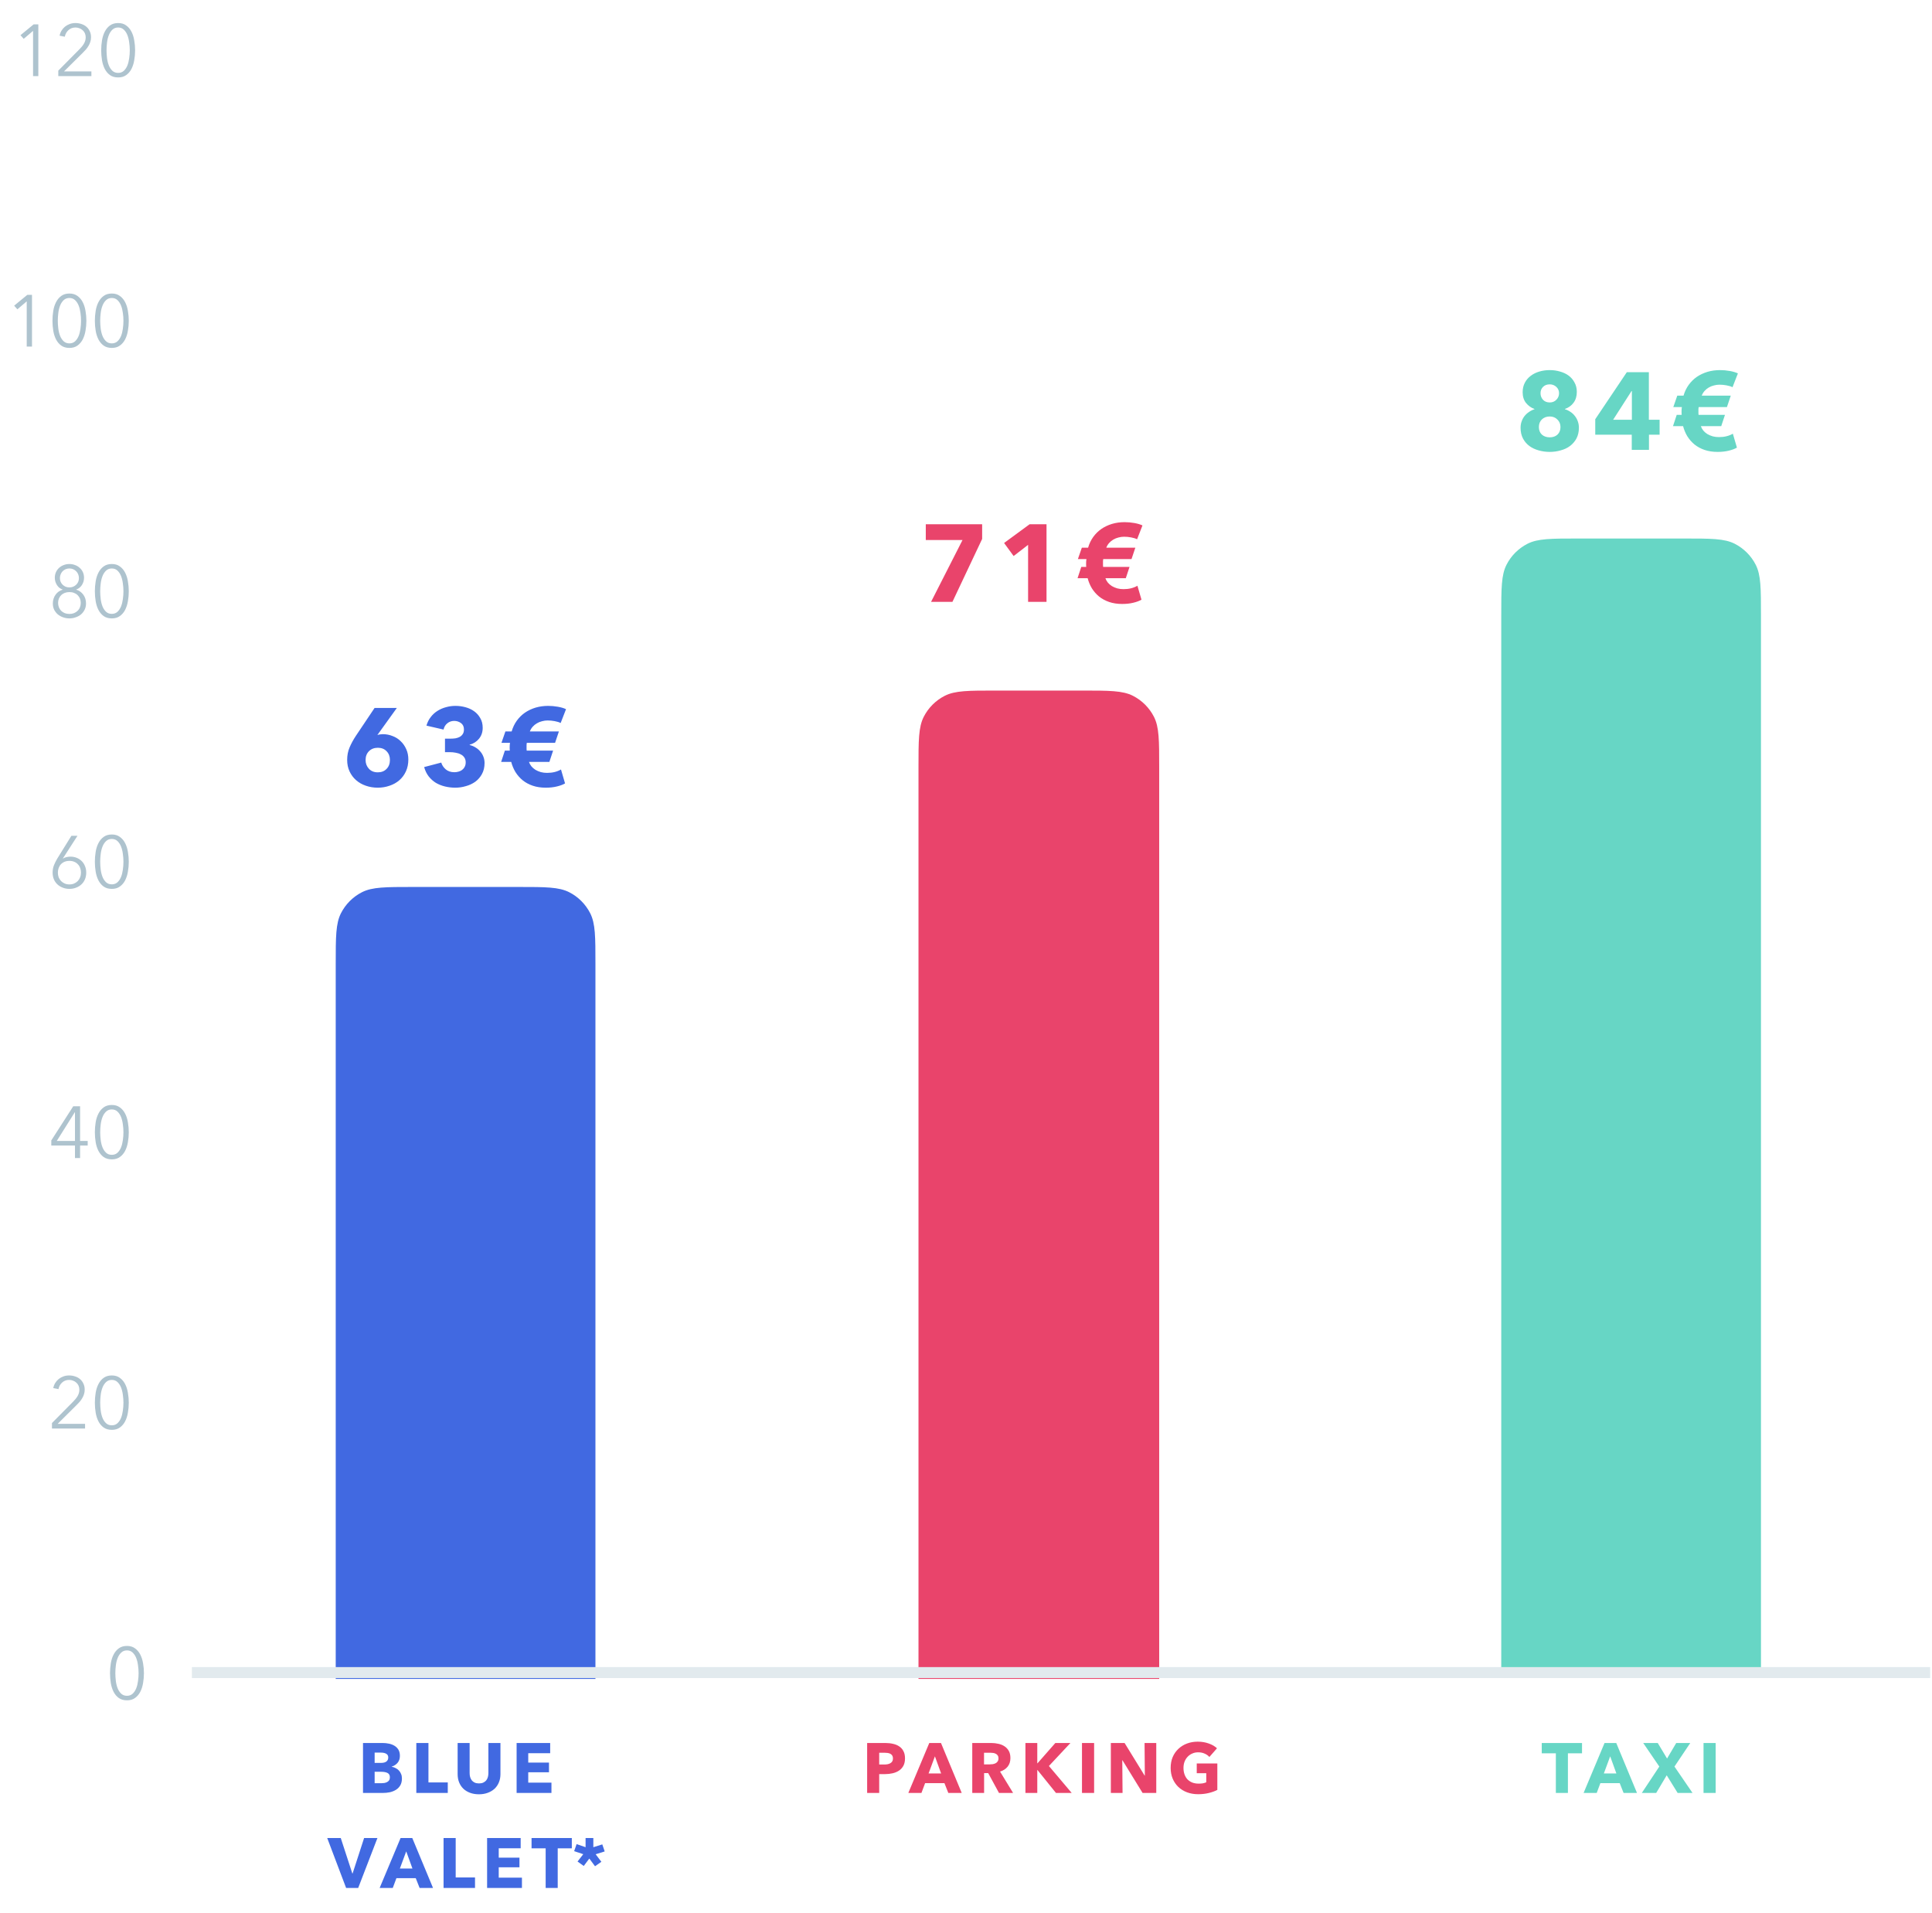 <svg width="305" height="302" viewBox="0 0 305 302" fill="none" xmlns="http://www.w3.org/2000/svg">
<path fill-rule="evenodd" clip-rule="evenodd" d="M53 152.146C53 147.894 53 145.769 53.827 144.145C54.555 142.717 55.717 141.555 57.145 140.827C58.769 140 60.895 140 65.146 140H81.854C86.106 140 88.231 140 89.855 140.827C91.284 141.555 92.445 142.717 93.173 144.145C94 145.769 94 147.894 94 152.146V265H53V152.146Z" fill="#4169E1"/>
<path d="M145 121.146C145 116.894 145 114.769 145.827 113.145C146.555 111.717 147.717 110.555 149.145 109.827C150.769 109 152.894 109 157.146 109H170.854C175.106 109 177.231 109 178.855 109.827C180.283 110.555 181.445 111.717 182.173 113.145C183 114.769 183 116.894 183 121.146V265H145V121.146Z" fill="#E9446B"/>
<path d="M237 97.146C237 92.894 237 90.769 237.827 89.145C238.555 87.716 239.717 86.555 241.145 85.827C242.769 85 244.894 85 249.146 85H265.854C270.106 85 272.231 85 273.855 85.827C275.283 86.555 276.445 87.716 277.173 89.145C278 90.769 278 92.894 278 97.146V264H237V97.146Z" fill="#67D6C5"/>
<path d="M31.161 264H303.842" stroke="#E2EAEE" stroke-width="1.731" stroke-linecap="square"/>
<path d="M20.045 259.796C20.553 259.796 20.976 259.923 21.314 260.177C21.66 260.423 21.937 260.75 22.145 261.158C22.353 261.558 22.499 262.016 22.584 262.531C22.676 263.047 22.722 263.57 22.722 264.1C22.722 264.631 22.676 265.154 22.584 265.67C22.499 266.177 22.353 266.635 22.145 267.043C21.937 267.443 21.66 267.766 21.314 268.012C20.976 268.258 20.553 268.381 20.045 268.381C19.53 268.381 19.099 268.258 18.753 268.012C18.414 267.766 18.141 267.443 17.933 267.043C17.726 266.635 17.579 266.177 17.495 265.67C17.41 265.154 17.368 264.631 17.368 264.1C17.368 263.57 17.41 263.047 17.495 262.531C17.579 262.016 17.726 261.558 17.933 261.158C18.141 260.75 18.414 260.423 18.753 260.177C19.099 259.923 19.53 259.796 20.045 259.796ZM20.045 260.5C19.683 260.5 19.383 260.612 19.145 260.835C18.907 261.058 18.718 261.343 18.579 261.689C18.441 262.035 18.345 262.423 18.291 262.854C18.237 263.277 18.21 263.693 18.21 264.1C18.21 264.508 18.237 264.924 18.291 265.347C18.345 265.77 18.441 266.154 18.579 266.5C18.718 266.839 18.907 267.12 19.145 267.343C19.383 267.558 19.683 267.666 20.045 267.666C20.399 267.666 20.695 267.558 20.933 267.343C21.172 267.12 21.36 266.839 21.499 266.5C21.637 266.154 21.733 265.77 21.787 265.347C21.849 264.924 21.88 264.508 21.88 264.1C21.88 263.693 21.849 263.277 21.787 262.854C21.733 262.423 21.637 262.035 21.499 261.689C21.36 261.343 21.172 261.058 20.933 260.835C20.695 260.612 20.399 260.5 20.045 260.5Z" fill="#AEC3CE"/>
<path d="M13.429 225.48H8.202V224.615L11.548 221.234C11.671 221.111 11.79 220.98 11.906 220.842C12.029 220.696 12.136 220.546 12.229 220.392C12.321 220.238 12.394 220.076 12.448 219.907C12.502 219.73 12.529 219.549 12.529 219.365C12.529 219.126 12.486 218.911 12.402 218.719C12.317 218.526 12.198 218.365 12.044 218.234C11.898 218.095 11.725 217.992 11.525 217.922C11.333 217.845 11.129 217.807 10.913 217.807C10.475 217.807 10.106 217.945 9.806 218.222C9.506 218.492 9.313 218.838 9.229 219.261L8.409 219.099C8.463 218.815 8.563 218.549 8.71 218.303C8.863 218.057 9.048 217.845 9.263 217.669C9.486 217.492 9.736 217.353 10.013 217.253C10.29 217.153 10.59 217.103 10.913 217.103C11.244 217.103 11.556 217.153 11.848 217.253C12.148 217.345 12.41 217.488 12.633 217.68C12.856 217.865 13.033 218.099 13.163 218.384C13.302 218.661 13.371 218.984 13.371 219.353C13.371 219.615 13.333 219.857 13.256 220.08C13.187 220.303 13.09 220.515 12.967 220.715C12.852 220.915 12.713 221.107 12.552 221.292C12.39 221.469 12.221 221.646 12.044 221.822L9.102 224.742H13.429V225.48ZM17.653 217.103C18.161 217.103 18.584 217.23 18.922 217.484C19.268 217.73 19.545 218.057 19.753 218.465C19.961 218.865 20.107 219.322 20.191 219.838C20.284 220.353 20.33 220.876 20.33 221.407C20.33 221.938 20.284 222.461 20.191 222.976C20.107 223.484 19.961 223.942 19.753 224.349C19.545 224.749 19.268 225.073 18.922 225.319C18.584 225.565 18.161 225.688 17.653 225.688C17.137 225.688 16.707 225.565 16.36 225.319C16.022 225.073 15.749 224.749 15.541 224.349C15.334 223.942 15.187 223.484 15.103 222.976C15.018 222.461 14.976 221.938 14.976 221.407C14.976 220.876 15.018 220.353 15.103 219.838C15.187 219.322 15.334 218.865 15.541 218.465C15.749 218.057 16.022 217.73 16.36 217.484C16.707 217.23 17.137 217.103 17.653 217.103ZM17.653 217.807C17.291 217.807 16.991 217.919 16.753 218.142C16.514 218.365 16.326 218.649 16.188 218.995C16.049 219.342 15.953 219.73 15.899 220.161C15.845 220.584 15.818 220.999 15.818 221.407C15.818 221.815 15.845 222.23 15.899 222.653C15.953 223.076 16.049 223.461 16.188 223.807C16.326 224.146 16.514 224.426 16.753 224.649C16.991 224.865 17.291 224.973 17.653 224.973C18.007 224.973 18.303 224.865 18.541 224.649C18.78 224.426 18.968 224.146 19.107 223.807C19.245 223.461 19.341 223.076 19.395 222.653C19.457 222.23 19.488 221.815 19.488 221.407C19.488 220.999 19.457 220.584 19.395 220.161C19.341 219.73 19.245 219.342 19.107 218.995C18.968 218.649 18.78 218.365 18.541 218.142C18.303 217.919 18.007 217.807 17.653 217.807Z" fill="#AEC3CE"/>
<path d="M12.644 180.087H13.844V180.814H12.644V182.787H11.836V180.814H8.098V180.006L11.56 174.618H12.644V180.087ZM11.836 175.552H11.813L8.963 180.087H11.836V175.552ZM17.653 174.41C18.161 174.41 18.584 174.537 18.922 174.791C19.268 175.037 19.545 175.364 19.753 175.772C19.961 176.172 20.107 176.629 20.191 177.145C20.284 177.66 20.33 178.183 20.33 178.714C20.33 179.245 20.284 179.768 20.191 180.283C20.107 180.791 19.961 181.249 19.753 181.656C19.545 182.056 19.268 182.379 18.922 182.626C18.584 182.872 18.161 182.995 17.653 182.995C17.137 182.995 16.707 182.872 16.36 182.626C16.022 182.379 15.749 182.056 15.541 181.656C15.334 181.249 15.187 180.791 15.103 180.283C15.018 179.768 14.976 179.245 14.976 178.714C14.976 178.183 15.018 177.66 15.103 177.145C15.187 176.629 15.334 176.172 15.541 175.772C15.749 175.364 16.022 175.037 16.36 174.791C16.707 174.537 17.137 174.41 17.653 174.41ZM17.653 175.114C17.291 175.114 16.991 175.225 16.753 175.449C16.514 175.672 16.326 175.956 16.188 176.302C16.049 176.649 15.953 177.037 15.899 177.468C15.845 177.891 15.818 178.306 15.818 178.714C15.818 179.122 15.845 179.537 15.899 179.96C15.953 180.383 16.049 180.768 16.188 181.114C16.326 181.452 16.514 181.733 16.753 181.956C16.991 182.172 17.291 182.279 17.653 182.279C18.007 182.279 18.303 182.172 18.541 181.956C18.78 181.733 18.968 181.452 19.107 181.114C19.245 180.768 19.341 180.383 19.395 179.96C19.457 179.537 19.488 179.122 19.488 178.714C19.488 178.306 19.457 177.891 19.395 177.468C19.341 177.037 19.245 176.649 19.107 176.302C18.968 175.956 18.78 175.672 18.541 175.449C18.303 175.225 18.007 175.114 17.653 175.114Z" fill="#AEC3CE"/>
<path d="M9.933 135.49L9.956 135.513C10.079 135.421 10.252 135.348 10.475 135.294C10.698 135.24 10.913 135.213 11.121 135.213C11.475 135.213 11.802 135.275 12.102 135.398C12.41 135.521 12.675 135.694 12.898 135.917C13.121 136.132 13.294 136.398 13.417 136.713C13.548 137.021 13.613 137.359 13.613 137.729C13.613 138.113 13.548 138.463 13.417 138.779C13.287 139.094 13.102 139.363 12.863 139.586C12.625 139.809 12.344 139.982 12.021 140.106C11.698 140.236 11.344 140.302 10.96 140.302C10.575 140.302 10.221 140.236 9.898 140.106C9.575 139.982 9.294 139.809 9.056 139.586C8.817 139.363 8.633 139.094 8.502 138.779C8.371 138.463 8.306 138.113 8.306 137.729C8.306 137.305 8.379 136.913 8.525 136.552C8.671 136.19 8.844 135.844 9.044 135.513L11.271 131.925H12.229L9.933 135.49ZM9.136 137.729C9.136 137.998 9.179 138.248 9.263 138.479C9.356 138.702 9.483 138.898 9.644 139.067C9.806 139.229 9.998 139.359 10.221 139.459C10.444 139.552 10.69 139.598 10.96 139.598C11.229 139.598 11.475 139.552 11.698 139.459C11.921 139.359 12.113 139.229 12.275 139.067C12.437 138.898 12.56 138.702 12.644 138.479C12.736 138.248 12.783 137.998 12.783 137.729C12.783 137.467 12.74 137.225 12.656 137.002C12.571 136.771 12.448 136.575 12.287 136.413C12.133 136.244 11.94 136.113 11.71 136.021C11.486 135.929 11.236 135.882 10.96 135.882C10.683 135.882 10.429 135.929 10.198 136.021C9.975 136.113 9.783 136.244 9.621 136.413C9.467 136.575 9.348 136.771 9.263 137.002C9.179 137.225 9.136 137.467 9.136 137.729ZM17.653 131.717C18.161 131.717 18.584 131.844 18.922 132.098C19.268 132.344 19.545 132.671 19.753 133.078C19.961 133.478 20.107 133.936 20.191 134.452C20.284 134.967 20.33 135.49 20.33 136.021C20.33 136.552 20.284 137.075 20.191 137.59C20.107 138.098 19.961 138.556 19.753 138.963C19.545 139.363 19.268 139.686 18.922 139.932C18.584 140.179 18.161 140.302 17.653 140.302C17.137 140.302 16.707 140.179 16.36 139.932C16.022 139.686 15.749 139.363 15.541 138.963C15.334 138.556 15.187 138.098 15.103 137.59C15.018 137.075 14.976 136.552 14.976 136.021C14.976 135.49 15.018 134.967 15.103 134.452C15.187 133.936 15.334 133.478 15.541 133.078C15.749 132.671 16.022 132.344 16.36 132.098C16.707 131.844 17.137 131.717 17.653 131.717ZM17.653 132.421C17.291 132.421 16.991 132.532 16.753 132.755C16.514 132.978 16.326 133.263 16.188 133.609C16.049 133.955 15.953 134.344 15.899 134.775C15.845 135.198 15.818 135.613 15.818 136.021C15.818 136.429 15.845 136.844 15.899 137.267C15.953 137.69 16.049 138.075 16.188 138.421C16.326 138.759 16.514 139.04 16.753 139.263C16.991 139.479 17.291 139.586 17.653 139.586C18.007 139.586 18.303 139.479 18.541 139.263C18.78 139.04 18.968 138.759 19.107 138.421C19.245 138.075 19.341 137.69 19.395 137.267C19.457 136.844 19.488 136.429 19.488 136.021C19.488 135.613 19.457 135.198 19.395 134.775C19.341 134.344 19.245 133.955 19.107 133.609C18.968 133.263 18.78 132.978 18.541 132.755C18.303 132.532 18.007 132.421 17.653 132.421Z" fill="#AEC3CE"/>
<path d="M12.033 93.074C12.479 93.205 12.848 93.462 13.14 93.847C13.433 94.232 13.579 94.701 13.579 95.255C13.579 95.616 13.506 95.943 13.36 96.236C13.221 96.52 13.033 96.766 12.794 96.974C12.556 97.174 12.275 97.328 11.952 97.436C11.636 97.551 11.306 97.609 10.96 97.609C10.613 97.609 10.279 97.551 9.956 97.436C9.64 97.328 9.363 97.174 9.125 96.974C8.886 96.766 8.694 96.52 8.548 96.236C8.409 95.943 8.34 95.616 8.34 95.255C8.34 94.978 8.379 94.724 8.456 94.493C8.533 94.255 8.64 94.043 8.779 93.859C8.917 93.666 9.079 93.505 9.263 93.374C9.456 93.243 9.663 93.143 9.886 93.074V93.051C9.702 92.989 9.533 92.901 9.379 92.785C9.233 92.662 9.106 92.52 8.998 92.359C8.89 92.189 8.806 92.008 8.744 91.816C8.683 91.616 8.652 91.412 8.652 91.205C8.652 90.874 8.713 90.574 8.836 90.305C8.96 90.035 9.125 89.808 9.333 89.624C9.548 89.431 9.794 89.285 10.071 89.185C10.348 89.078 10.644 89.024 10.96 89.024C11.267 89.024 11.56 89.078 11.836 89.185C12.121 89.285 12.367 89.431 12.575 89.624C12.79 89.808 12.96 90.035 13.083 90.305C13.206 90.574 13.267 90.874 13.267 91.205C13.267 91.412 13.236 91.616 13.175 91.816C13.113 92.008 13.029 92.189 12.921 92.359C12.813 92.52 12.683 92.662 12.529 92.785C12.383 92.901 12.217 92.989 12.033 93.051V93.074ZM9.46 91.251C9.46 91.466 9.498 91.662 9.575 91.839C9.652 92.016 9.76 92.17 9.898 92.301C10.036 92.432 10.194 92.535 10.371 92.612C10.556 92.682 10.752 92.716 10.96 92.716C11.167 92.716 11.36 92.682 11.537 92.612C11.721 92.535 11.883 92.432 12.021 92.301C12.16 92.17 12.267 92.016 12.344 91.839C12.421 91.662 12.46 91.466 12.46 91.251C12.46 91.035 12.421 90.835 12.344 90.651C12.267 90.458 12.16 90.297 12.021 90.166C11.89 90.028 11.733 89.92 11.548 89.843C11.371 89.766 11.175 89.728 10.96 89.728C10.744 89.728 10.544 89.766 10.36 89.843C10.183 89.92 10.025 90.028 9.886 90.166C9.756 90.297 9.652 90.458 9.575 90.651C9.498 90.835 9.46 91.035 9.46 91.251ZM9.171 95.162C9.171 95.409 9.213 95.639 9.298 95.855C9.383 96.07 9.502 96.255 9.656 96.409C9.817 96.562 10.006 96.686 10.221 96.778C10.444 96.862 10.69 96.905 10.96 96.905C11.229 96.905 11.471 96.862 11.687 96.778C11.91 96.686 12.098 96.562 12.252 96.409C12.413 96.255 12.537 96.07 12.621 95.855C12.706 95.639 12.748 95.409 12.748 95.162C12.748 94.916 12.706 94.689 12.621 94.482C12.537 94.274 12.413 94.093 12.252 93.939C12.098 93.785 11.91 93.666 11.687 93.582C11.471 93.497 11.229 93.455 10.96 93.455C10.69 93.455 10.444 93.497 10.221 93.582C10.006 93.666 9.817 93.785 9.656 93.939C9.502 94.093 9.383 94.274 9.298 94.482C9.213 94.689 9.171 94.916 9.171 95.162ZM17.653 89.024C18.161 89.024 18.584 89.151 18.922 89.405C19.268 89.651 19.545 89.978 19.753 90.385C19.961 90.785 20.107 91.243 20.191 91.758C20.284 92.274 20.33 92.797 20.33 93.328C20.33 93.859 20.284 94.382 20.191 94.897C20.107 95.405 19.961 95.862 19.753 96.27C19.545 96.67 19.268 96.993 18.922 97.239C18.584 97.486 18.161 97.609 17.653 97.609C17.137 97.609 16.707 97.486 16.36 97.239C16.022 96.993 15.749 96.67 15.541 96.27C15.334 95.862 15.187 95.405 15.103 94.897C15.018 94.382 14.976 93.859 14.976 93.328C14.976 92.797 15.018 92.274 15.103 91.758C15.187 91.243 15.334 90.785 15.541 90.385C15.749 89.978 16.022 89.651 16.36 89.405C16.707 89.151 17.137 89.024 17.653 89.024ZM17.653 89.728C17.291 89.728 16.991 89.839 16.753 90.062C16.514 90.285 16.326 90.57 16.188 90.916C16.049 91.262 15.953 91.651 15.899 92.082C15.845 92.505 15.818 92.92 15.818 93.328C15.818 93.735 15.845 94.151 15.899 94.574C15.953 94.997 16.049 95.382 16.188 95.728C16.326 96.066 16.514 96.347 16.753 96.57C16.991 96.785 17.291 96.893 17.653 96.893C18.007 96.893 18.303 96.785 18.541 96.57C18.78 96.347 18.968 96.066 19.107 95.728C19.245 95.382 19.341 94.997 19.395 94.574C19.457 94.151 19.488 93.735 19.488 93.328C19.488 92.92 19.457 92.505 19.395 92.082C19.341 91.651 19.245 91.262 19.107 90.916C18.968 90.57 18.78 90.285 18.541 90.062C18.303 89.839 18.007 89.728 17.653 89.728Z" fill="#AEC3CE"/>
<path d="M5.051 54.708H4.22V47.565L2.743 48.823L2.235 48.246L4.312 46.538H5.051V54.708ZM10.96 46.331C11.467 46.331 11.89 46.458 12.229 46.712C12.575 46.958 12.852 47.285 13.06 47.692C13.267 48.092 13.413 48.55 13.498 49.065C13.59 49.581 13.636 50.104 13.636 50.635C13.636 51.165 13.59 51.688 13.498 52.204C13.413 52.712 13.267 53.169 13.06 53.577C12.852 53.977 12.575 54.3 12.229 54.546C11.89 54.792 11.467 54.916 10.96 54.916C10.444 54.916 10.013 54.792 9.667 54.546C9.329 54.3 9.056 53.977 8.848 53.577C8.64 53.169 8.494 52.712 8.409 52.204C8.325 51.688 8.283 51.165 8.283 50.635C8.283 50.104 8.325 49.581 8.409 49.065C8.494 48.55 8.64 48.092 8.848 47.692C9.056 47.285 9.329 46.958 9.667 46.712C10.013 46.458 10.444 46.331 10.96 46.331ZM10.96 47.035C10.598 47.035 10.298 47.146 10.059 47.369C9.821 47.592 9.633 47.877 9.494 48.223C9.356 48.569 9.26 48.958 9.206 49.388C9.152 49.812 9.125 50.227 9.125 50.635C9.125 51.042 9.152 51.458 9.206 51.881C9.26 52.304 9.356 52.688 9.494 53.035C9.633 53.373 9.821 53.654 10.059 53.877C10.298 54.092 10.598 54.2 10.96 54.2C11.313 54.2 11.61 54.092 11.848 53.877C12.086 53.654 12.275 53.373 12.413 53.035C12.552 52.688 12.648 52.304 12.702 51.881C12.763 51.458 12.794 51.042 12.794 50.635C12.794 50.227 12.763 49.812 12.702 49.388C12.648 48.958 12.552 48.569 12.413 48.223C12.275 47.877 12.086 47.592 11.848 47.369C11.61 47.146 11.313 47.035 10.96 47.035ZM17.653 46.331C18.161 46.331 18.584 46.458 18.922 46.712C19.268 46.958 19.545 47.285 19.753 47.692C19.961 48.092 20.107 48.55 20.191 49.065C20.284 49.581 20.33 50.104 20.33 50.635C20.33 51.165 20.284 51.688 20.191 52.204C20.107 52.712 19.961 53.169 19.753 53.577C19.545 53.977 19.268 54.3 18.922 54.546C18.584 54.792 18.161 54.916 17.653 54.916C17.137 54.916 16.707 54.792 16.36 54.546C16.022 54.3 15.749 53.977 15.541 53.577C15.334 53.169 15.187 52.712 15.103 52.204C15.018 51.688 14.976 51.165 14.976 50.635C14.976 50.104 15.018 49.581 15.103 49.065C15.187 48.55 15.334 48.092 15.541 47.692C15.749 47.285 16.022 46.958 16.36 46.712C16.707 46.458 17.137 46.331 17.653 46.331ZM17.653 47.035C17.291 47.035 16.991 47.146 16.753 47.369C16.514 47.592 16.326 47.877 16.188 48.223C16.049 48.569 15.953 48.958 15.899 49.388C15.845 49.812 15.818 50.227 15.818 50.635C15.818 51.042 15.845 51.458 15.899 51.881C15.953 52.304 16.049 52.688 16.188 53.035C16.326 53.373 16.514 53.654 16.753 53.877C16.991 54.092 17.291 54.2 17.653 54.2C18.007 54.2 18.303 54.092 18.541 53.877C18.78 53.654 18.968 53.373 19.107 53.035C19.245 52.688 19.341 52.304 19.395 51.881C19.457 51.458 19.488 51.042 19.488 50.635C19.488 50.227 19.457 49.812 19.395 49.388C19.341 48.958 19.245 48.569 19.107 48.223C18.968 47.877 18.78 47.592 18.541 47.369C18.303 47.146 18.007 47.035 17.653 47.035Z" fill="#AEC3CE"/>
<path d="M6.051 12.015H5.22V4.872L3.743 6.13L3.235 5.553L5.312 3.845H6.051V12.015ZM14.429 12.015H9.202V11.149L12.548 7.768C12.671 7.645 12.79 7.515 12.906 7.376C13.029 7.23 13.136 7.08 13.229 6.926C13.321 6.772 13.394 6.611 13.448 6.441C13.502 6.265 13.529 6.084 13.529 5.899C13.529 5.661 13.486 5.445 13.402 5.253C13.317 5.061 13.198 4.899 13.044 4.768C12.898 4.63 12.725 4.526 12.525 4.457C12.333 4.38 12.129 4.341 11.913 4.341C11.475 4.341 11.106 4.48 10.806 4.757C10.506 5.026 10.313 5.372 10.229 5.795L9.409 5.634C9.463 5.349 9.563 5.084 9.71 4.838C9.863 4.591 10.048 4.38 10.263 4.203C10.486 4.026 10.736 3.888 11.013 3.788C11.29 3.688 11.59 3.638 11.913 3.638C12.244 3.638 12.556 3.688 12.848 3.788C13.148 3.88 13.41 4.022 13.633 4.215C13.856 4.399 14.033 4.634 14.163 4.918C14.302 5.195 14.371 5.518 14.371 5.888C14.371 6.149 14.333 6.391 14.256 6.615C14.187 6.838 14.09 7.049 13.967 7.249C13.852 7.449 13.713 7.641 13.552 7.826C13.39 8.003 13.221 8.18 13.044 8.357L10.102 11.276H14.429V12.015ZM18.653 3.638C19.161 3.638 19.584 3.764 19.922 4.018C20.268 4.264 20.545 4.591 20.753 4.999C20.961 5.399 21.107 5.857 21.191 6.372C21.284 6.888 21.33 7.411 21.33 7.941C21.33 8.472 21.284 8.995 21.191 9.511C21.107 10.018 20.961 10.476 20.753 10.884C20.545 11.284 20.268 11.607 19.922 11.853C19.584 12.099 19.161 12.222 18.653 12.222C18.137 12.222 17.707 12.099 17.36 11.853C17.022 11.607 16.749 11.284 16.541 10.884C16.334 10.476 16.187 10.018 16.103 9.511C16.018 8.995 15.976 8.472 15.976 7.941C15.976 7.411 16.018 6.888 16.103 6.372C16.187 5.857 16.334 5.399 16.541 4.999C16.749 4.591 17.022 4.264 17.36 4.018C17.707 3.764 18.137 3.638 18.653 3.638ZM18.653 4.341C18.291 4.341 17.991 4.453 17.753 4.676C17.514 4.899 17.326 5.184 17.188 5.53C17.049 5.876 16.953 6.265 16.899 6.695C16.845 7.118 16.818 7.534 16.818 7.941C16.818 8.349 16.845 8.765 16.899 9.188C16.953 9.611 17.049 9.995 17.188 10.341C17.326 10.68 17.514 10.961 17.753 11.184C17.991 11.399 18.291 11.507 18.653 11.507C19.007 11.507 19.303 11.399 19.541 11.184C19.78 10.961 19.968 10.68 20.107 10.341C20.245 9.995 20.341 9.611 20.395 9.188C20.457 8.765 20.488 8.349 20.488 7.941C20.488 7.534 20.457 7.118 20.395 6.695C20.341 6.265 20.245 5.876 20.107 5.53C19.968 5.184 19.78 4.899 19.541 4.676C19.303 4.453 19.007 4.341 18.653 4.341Z" fill="#AEC3CE"/>
<path d="M249.257 67.504C249.257 68.15 249.13 68.715 248.876 69.2C248.622 69.673 248.281 70.071 247.855 70.394C247.439 70.706 246.949 70.936 246.383 71.087C245.83 71.248 245.253 71.329 244.653 71.329C244.041 71.329 243.458 71.248 242.904 71.087C242.351 70.936 241.86 70.706 241.433 70.394C241.018 70.083 240.683 69.69 240.429 69.217C240.176 68.733 240.049 68.167 240.049 67.521C240.049 67.152 240.106 66.811 240.222 66.5C240.337 66.177 240.493 65.894 240.689 65.652C240.897 65.398 241.133 65.184 241.399 65.011C241.664 64.827 241.947 64.688 242.247 64.596V64.561C241.716 64.365 241.272 64.048 240.914 63.609C240.556 63.16 240.377 62.594 240.377 61.913C240.377 61.348 240.493 60.846 240.724 60.407C240.954 59.969 241.266 59.605 241.658 59.317C242.051 59.017 242.506 58.792 243.026 58.642C243.545 58.492 244.087 58.417 244.653 58.417C245.218 58.417 245.755 58.492 246.262 58.642C246.781 58.781 247.237 58.994 247.63 59.282C248.022 59.571 248.333 59.934 248.564 60.373C248.806 60.8 248.928 61.296 248.928 61.861C248.928 62.542 248.755 63.113 248.408 63.575C248.062 64.036 247.612 64.359 247.058 64.544V64.596C247.37 64.688 247.658 64.827 247.924 65.011C248.189 65.184 248.42 65.398 248.616 65.652C248.812 65.894 248.968 66.177 249.083 66.5C249.199 66.811 249.257 67.146 249.257 67.504ZM246.124 62.069C246.124 61.665 245.98 61.331 245.691 61.065C245.403 60.8 245.056 60.667 244.653 60.667C244.214 60.667 243.862 60.8 243.597 61.065C243.331 61.331 243.199 61.665 243.199 62.069C243.199 62.461 243.326 62.802 243.579 63.09C243.845 63.379 244.203 63.523 244.653 63.523C245.08 63.523 245.431 63.379 245.708 63.09C245.985 62.802 246.124 62.461 246.124 62.069ZM246.349 67.4C246.349 66.927 246.187 66.534 245.864 66.223C245.553 65.9 245.149 65.738 244.653 65.738C244.145 65.738 243.729 65.894 243.406 66.206C243.095 66.517 242.939 66.915 242.939 67.4C242.939 67.896 243.095 68.294 243.406 68.594C243.729 68.883 244.145 69.027 244.653 69.027C245.16 69.027 245.57 68.883 245.881 68.594C246.193 68.294 246.349 67.896 246.349 67.4ZM260.319 68.612V71H257.602V68.612H251.838V66.171L256.823 58.746H260.302V66.258H261.998V68.612H260.319ZM257.619 61.723H257.567L254.659 66.258H257.619V61.723ZM274.203 70.654C273.868 70.85 273.435 71.011 272.905 71.138C272.385 71.265 271.803 71.329 271.156 71.329C270.395 71.329 269.708 71.225 269.097 71.017C268.497 70.81 267.972 70.527 267.522 70.169C267.072 69.8 266.691 69.367 266.379 68.871C266.079 68.375 265.854 67.838 265.704 67.261H264.112L264.7 65.479H265.479C265.468 65.375 265.462 65.271 265.462 65.167C265.462 65.063 265.462 64.965 265.462 64.873C265.462 64.665 265.479 64.458 265.514 64.25H264.164L264.787 62.45H265.774C265.958 61.815 266.229 61.25 266.587 60.754C266.945 60.258 267.372 59.836 267.868 59.49C268.376 59.144 268.935 58.879 269.547 58.694C270.17 58.509 270.833 58.417 271.537 58.417C272.045 58.417 272.558 58.463 273.078 58.556C273.597 58.648 274.024 58.775 274.358 58.936L273.51 61.117C273.256 60.99 272.939 60.892 272.558 60.823C272.189 60.754 271.82 60.719 271.451 60.719C271.151 60.719 270.856 60.759 270.568 60.84C270.279 60.909 270.008 61.019 269.754 61.169C269.512 61.307 269.293 61.486 269.097 61.706C268.901 61.925 268.751 62.173 268.647 62.45H273.233L272.628 64.25H268.162C268.139 64.354 268.127 64.458 268.127 64.561C268.127 64.654 268.127 64.763 268.127 64.89C268.127 64.971 268.127 65.069 268.127 65.184C268.127 65.288 268.133 65.386 268.145 65.479H272.316L271.728 67.261H268.508C268.589 67.504 268.716 67.735 268.889 67.954C269.062 68.162 269.276 68.346 269.529 68.508C269.783 68.658 270.066 68.779 270.378 68.871C270.689 68.952 271.018 68.992 271.364 68.992C272.218 68.992 272.951 68.813 273.562 68.456L274.203 70.654Z" fill="#67D6C5"/>
<path d="M150.358 95H146.983L151.951 85.238H146.152V82.746H155.049V85.065L150.358 95ZM162.303 95V86L160.019 87.765L158.513 85.706L162.546 82.746H165.211V95H162.303ZM180.203 94.654C179.868 94.85 179.435 95.011 178.905 95.138C178.385 95.265 177.803 95.329 177.156 95.329C176.395 95.329 175.708 95.225 175.097 95.017C174.497 94.81 173.972 94.527 173.522 94.169C173.072 93.8 172.691 93.367 172.379 92.871C172.079 92.375 171.854 91.838 171.704 91.261H170.112L170.7 89.479H171.479C171.468 89.375 171.462 89.271 171.462 89.167C171.462 89.063 171.462 88.965 171.462 88.873C171.462 88.665 171.479 88.458 171.514 88.25H170.164L170.787 86.45H171.774C171.958 85.815 172.229 85.25 172.587 84.754C172.945 84.257 173.372 83.836 173.868 83.49C174.376 83.144 174.935 82.879 175.547 82.694C176.17 82.509 176.833 82.417 177.537 82.417C178.045 82.417 178.558 82.463 179.078 82.555C179.597 82.648 180.024 82.775 180.358 82.936L179.51 85.117C179.256 84.99 178.939 84.892 178.558 84.823C178.189 84.754 177.82 84.719 177.451 84.719C177.151 84.719 176.856 84.759 176.568 84.84C176.279 84.909 176.008 85.019 175.754 85.169C175.512 85.308 175.293 85.486 175.097 85.706C174.901 85.925 174.751 86.173 174.647 86.45H179.233L178.628 88.25H174.162C174.139 88.354 174.127 88.458 174.127 88.561C174.127 88.654 174.127 88.763 174.127 88.89C174.127 88.971 174.127 89.069 174.127 89.184C174.127 89.288 174.133 89.386 174.145 89.479H178.316L177.728 91.261H174.508C174.589 91.504 174.716 91.735 174.889 91.954C175.062 92.162 175.276 92.346 175.529 92.508C175.783 92.658 176.066 92.779 176.378 92.871C176.689 92.952 177.018 92.992 177.364 92.992C178.218 92.992 178.951 92.813 179.562 92.456L180.203 94.654Z" fill="#E9446B"/>
<path d="M64.464 119.881C64.464 120.573 64.337 121.196 64.083 121.75C63.83 122.304 63.483 122.771 63.045 123.152C62.606 123.533 62.093 123.821 61.505 124.017C60.916 124.225 60.293 124.329 59.635 124.329C58.966 124.329 58.337 124.225 57.749 124.017C57.172 123.821 56.664 123.533 56.226 123.152C55.787 122.771 55.441 122.31 55.187 121.767C54.933 121.225 54.806 120.619 54.806 119.95C54.806 119.223 54.933 118.565 55.187 117.977C55.441 117.377 55.77 116.771 56.174 116.159L59.133 111.746H62.647L59.635 115.934L59.583 116.021C59.699 115.975 59.837 115.94 59.999 115.917C60.16 115.894 60.31 115.883 60.449 115.883C60.98 115.883 61.487 115.981 61.972 116.177C62.468 116.361 62.895 116.633 63.253 116.99C63.622 117.336 63.916 117.758 64.135 118.254C64.355 118.738 64.464 119.281 64.464 119.881ZM61.556 119.95C61.556 119.396 61.383 118.94 61.037 118.583C60.691 118.213 60.23 118.029 59.653 118.029C59.076 118.029 58.608 118.208 58.251 118.565C57.893 118.923 57.714 119.39 57.714 119.967C57.714 120.498 57.887 120.954 58.233 121.335C58.58 121.715 59.047 121.906 59.635 121.906C60.212 121.906 60.674 121.727 61.02 121.369C61.378 121.011 61.556 120.538 61.556 119.95ZM76.496 120.435C76.496 121.104 76.357 121.686 76.081 122.183C75.815 122.667 75.463 123.071 75.025 123.394C74.586 123.706 74.09 123.937 73.536 124.087C72.994 124.248 72.44 124.329 71.875 124.329C71.321 124.329 70.778 124.265 70.248 124.138C69.728 124.012 69.25 123.821 68.811 123.567C68.384 123.302 68.009 122.967 67.686 122.563C67.363 122.148 67.121 121.652 66.959 121.075L69.659 120.365C69.775 120.769 70.011 121.127 70.369 121.438C70.727 121.738 71.182 121.888 71.736 121.888C71.944 121.888 72.152 121.86 72.359 121.802C72.579 121.744 72.769 121.658 72.93 121.542C73.103 121.415 73.242 121.254 73.346 121.058C73.461 120.861 73.519 120.619 73.519 120.331C73.519 120.019 73.444 119.76 73.294 119.552C73.155 119.344 72.965 119.183 72.723 119.067C72.492 118.94 72.227 118.854 71.927 118.808C71.627 118.75 71.327 118.721 71.027 118.721H70.248V116.592H71.096C71.373 116.592 71.638 116.575 71.892 116.54C72.146 116.494 72.371 116.419 72.567 116.315C72.775 116.2 72.936 116.05 73.052 115.865C73.178 115.681 73.242 115.438 73.242 115.138C73.242 114.7 73.086 114.365 72.775 114.134C72.463 113.904 72.105 113.788 71.702 113.788C71.286 113.788 70.923 113.915 70.611 114.169C70.311 114.411 70.115 114.74 70.023 115.156L67.323 114.533C67.473 114.013 67.698 113.563 67.998 113.182C68.298 112.79 68.65 112.467 69.053 112.213C69.469 111.948 69.919 111.752 70.403 111.625C70.888 111.486 71.384 111.417 71.892 111.417C72.434 111.417 72.959 111.486 73.467 111.625C73.986 111.763 74.448 111.977 74.852 112.265C75.255 112.554 75.579 112.917 75.821 113.356C76.075 113.782 76.202 114.29 76.202 114.879C76.202 115.559 76.005 116.136 75.613 116.609C75.232 117.071 74.742 117.383 74.142 117.544V117.596C74.488 117.677 74.805 117.809 75.094 117.994C75.382 118.167 75.63 118.381 75.838 118.635C76.046 118.877 76.207 119.154 76.323 119.465C76.438 119.765 76.496 120.088 76.496 120.435ZM89.203 123.654C88.868 123.85 88.435 124.012 87.904 124.138C87.385 124.265 86.803 124.329 86.156 124.329C85.395 124.329 84.708 124.225 84.097 124.017C83.497 123.81 82.972 123.527 82.522 123.169C82.072 122.8 81.691 122.367 81.379 121.871C81.079 121.375 80.854 120.838 80.704 120.261H79.112L79.701 118.479H80.479C80.468 118.375 80.462 118.271 80.462 118.167C80.462 118.063 80.462 117.965 80.462 117.873C80.462 117.665 80.479 117.458 80.514 117.25H79.164L79.787 115.45H80.774C80.958 114.815 81.229 114.25 81.587 113.754C81.945 113.257 82.372 112.836 82.868 112.49C83.376 112.144 83.935 111.879 84.547 111.694C85.17 111.509 85.833 111.417 86.537 111.417C87.045 111.417 87.558 111.463 88.078 111.556C88.597 111.648 89.024 111.775 89.358 111.936L88.51 114.117C88.256 113.99 87.939 113.892 87.558 113.823C87.189 113.754 86.82 113.719 86.451 113.719C86.151 113.719 85.856 113.759 85.568 113.84C85.279 113.909 85.008 114.019 84.754 114.169C84.512 114.308 84.293 114.486 84.097 114.706C83.901 114.925 83.751 115.173 83.647 115.45H88.233L87.628 117.25H83.162C83.139 117.354 83.127 117.458 83.127 117.561C83.127 117.654 83.127 117.763 83.127 117.89C83.127 117.971 83.127 118.069 83.127 118.185C83.127 118.288 83.133 118.386 83.145 118.479H87.316L86.728 120.261H83.508C83.589 120.504 83.716 120.735 83.889 120.954C84.062 121.161 84.276 121.346 84.529 121.508C84.783 121.658 85.066 121.779 85.377 121.871C85.689 121.952 86.018 121.992 86.364 121.992C87.218 121.992 87.951 121.813 88.562 121.456L89.203 123.654Z" fill="#4169E1"/>
<path d="M63.452 280.706C63.452 281.137 63.367 281.501 63.196 281.798C63.026 282.087 62.799 282.321 62.517 282.499C62.235 282.677 61.912 282.807 61.549 282.889C61.192 282.963 60.825 283 60.446 283H57.307V275.117H60.446C60.751 275.117 61.062 275.151 61.382 275.217C61.701 275.277 61.99 275.384 62.25 275.54C62.51 275.689 62.721 275.893 62.885 276.153C63.048 276.412 63.13 276.743 63.13 277.144C63.13 277.582 63.011 277.945 62.773 278.235C62.536 278.517 62.224 278.721 61.838 278.847V278.869C62.061 278.906 62.269 278.977 62.462 279.081C62.662 279.177 62.833 279.304 62.974 279.459C63.122 279.615 63.237 279.797 63.319 280.005C63.408 280.213 63.452 280.447 63.452 280.706ZM61.292 277.4C61.292 277.132 61.189 276.939 60.981 276.821C60.78 276.695 60.48 276.631 60.079 276.631H59.144V278.257H60.168C60.524 278.257 60.799 278.186 60.992 278.045C61.192 277.897 61.292 277.682 61.292 277.4ZM61.549 280.528C61.549 280.202 61.426 279.975 61.181 279.849C60.936 279.723 60.61 279.66 60.201 279.66H59.144V281.464H60.212C60.361 281.464 60.513 281.452 60.669 281.43C60.832 281.4 60.977 281.352 61.103 281.285C61.237 281.219 61.344 281.126 61.426 281.007C61.508 280.881 61.549 280.721 61.549 280.528ZM65.723 283V275.117H67.638V281.341H70.689V283H65.723ZM79.004 280.027C79.004 280.502 78.923 280.937 78.759 281.33C78.603 281.716 78.377 282.05 78.08 282.332C77.783 282.607 77.423 282.822 77 282.978C76.585 283.134 76.121 283.212 75.609 283.212C75.089 283.212 74.621 283.134 74.206 282.978C73.79 282.822 73.437 282.607 73.148 282.332C72.858 282.05 72.636 281.716 72.48 281.33C72.324 280.937 72.246 280.502 72.246 280.027V275.117H74.139V279.871C74.139 280.087 74.165 280.291 74.217 280.484C74.276 280.677 74.362 280.851 74.473 281.007C74.592 281.155 74.744 281.274 74.929 281.363C75.122 281.452 75.352 281.497 75.62 281.497C75.887 281.497 76.113 281.452 76.299 281.363C76.492 281.274 76.648 281.155 76.766 281.007C76.885 280.851 76.971 280.677 77.022 280.484C77.074 280.291 77.1 280.087 77.1 279.871V275.117H79.004V280.027ZM81.556 283V275.117H86.856V276.732H83.393V278.212H86.666V279.738H83.393V281.374H87.056V283H81.556ZM56.545 298H54.641L51.657 290.117H53.795L55.62 295.706H55.665L57.48 290.117H59.584L56.545 298ZM66.245 298L65.633 296.452H62.582L62.003 298H59.932L63.239 290.117H65.087L68.361 298H66.245ZM64.13 292.222L63.128 294.927H65.11L64.13 292.222ZM70.024 298V290.117H71.939V296.341H74.99V298H70.024ZM76.897 298V290.117H82.197V291.732H78.734V293.212H82.007V294.738H78.734V296.374H82.397V298H76.897ZM88.046 291.743V298H86.142V291.743H83.915V290.117H90.272V291.743H88.046ZM94.036 292.678L94.938 293.869L93.936 294.571L93.034 293.357L92.155 294.526L91.175 293.825L92.077 292.667L90.64 292.188L91.03 291.075L92.444 291.565V290.117H93.669V291.565L95.083 291.119L95.461 292.233L94.036 292.678Z" fill="#4169E1"/>
<path d="M247.523 276.743V283H245.619V276.743H243.392V275.117H249.75V276.743H247.523ZM256.312 283L255.7 281.452H252.649L252.07 283H249.999L253.306 275.117H255.154L258.427 283H256.312ZM254.196 277.222L253.194 279.927H255.176L254.196 277.222ZM264.845 283L263.119 280.217L261.46 283H259.189L261.95 278.836L259.412 275.117H261.705L263.175 277.567L264.622 275.117H266.838L264.344 278.836L267.194 283H264.845ZM268.932 283V275.117H270.847V283H268.932Z" fill="#67D6C5"/>
<path d="M142.872 277.544C142.872 278.005 142.787 278.394 142.616 278.713C142.446 279.025 142.216 279.278 141.926 279.471C141.637 279.664 141.303 279.805 140.924 279.894C140.545 279.983 140.152 280.027 139.744 280.027H138.797V283H136.894V275.117H139.788C140.219 275.117 140.62 275.162 140.991 275.251C141.369 275.333 141.696 275.47 141.971 275.663C142.253 275.848 142.472 276.097 142.627 276.409C142.791 276.713 142.872 277.092 142.872 277.544ZM140.969 277.556C140.969 277.37 140.931 277.218 140.857 277.099C140.783 276.98 140.683 276.888 140.557 276.821C140.43 276.754 140.286 276.709 140.122 276.687C139.966 276.665 139.803 276.654 139.632 276.654H138.797V278.513H139.599C139.777 278.513 139.948 278.498 140.111 278.469C140.275 278.439 140.419 278.387 140.545 278.313C140.679 278.238 140.783 278.142 140.857 278.023C140.931 277.897 140.969 277.741 140.969 277.556ZM149.708 283L149.096 281.452H146.045L145.466 283H143.396L146.702 275.117H148.551L151.824 283H149.708ZM147.593 277.222L146.591 279.927H148.573L147.593 277.222ZM157.707 283L156.004 279.871H155.358V283H153.488V275.117H156.494C156.872 275.117 157.24 275.158 157.596 275.24C157.96 275.314 158.282 275.444 158.565 275.629C158.854 275.815 159.084 276.06 159.255 276.364C159.426 276.669 159.511 277.047 159.511 277.5C159.511 278.034 159.366 278.483 159.077 278.847C158.787 279.211 158.386 279.471 157.874 279.626L159.934 283H157.707ZM157.629 277.533C157.629 277.348 157.588 277.199 157.507 277.088C157.433 276.969 157.332 276.88 157.206 276.821C157.087 276.754 156.95 276.709 156.794 276.687C156.646 276.665 156.501 276.654 156.36 276.654H155.347V278.491H156.249C156.405 278.491 156.564 278.48 156.727 278.457C156.891 278.428 157.039 278.379 157.173 278.313C157.306 278.246 157.414 278.149 157.496 278.023C157.585 277.897 157.629 277.734 157.629 277.533ZM166.703 283L163.775 279.37H163.753V283H161.882V275.117H163.753V278.324H163.786L166.603 275.117H168.986L165.59 278.747L169.186 283H166.703ZM170.81 283V275.117H172.725V283H170.81ZM180.377 283L177.204 277.845H177.17L177.215 283H175.367V275.117H177.538L180.7 280.261H180.733L180.689 275.117H182.537V283H180.377ZM192.178 282.521C191.792 282.722 191.339 282.885 190.82 283.011C190.308 283.137 189.747 283.2 189.139 283.2C188.508 283.2 187.925 283.1 187.391 282.9C186.864 282.699 186.407 282.417 186.021 282.054C185.643 281.69 185.346 281.256 185.13 280.751C184.915 280.239 184.808 279.671 184.808 279.047C184.808 278.417 184.915 277.845 185.13 277.333C185.353 276.821 185.657 276.387 186.043 276.03C186.429 275.667 186.882 275.388 187.402 275.195C187.921 275.002 188.482 274.906 189.083 274.906C189.706 274.906 190.285 275.002 190.82 275.195C191.354 275.381 191.789 275.633 192.123 275.952L190.92 277.322C190.735 277.106 190.49 276.932 190.185 276.798C189.881 276.657 189.536 276.587 189.15 276.587C188.816 276.587 188.508 276.65 188.226 276.776C187.944 276.895 187.699 277.066 187.491 277.288C187.283 277.504 187.12 277.763 187.001 278.068C186.89 278.365 186.834 278.691 186.834 279.047C186.834 279.411 186.886 279.745 186.99 280.05C187.094 280.354 187.246 280.617 187.446 280.84C187.654 281.055 187.907 281.226 188.203 281.352C188.508 281.471 188.853 281.53 189.239 281.53C189.462 281.53 189.673 281.515 189.874 281.486C190.074 281.449 190.259 281.393 190.43 281.319V279.883H188.927V278.346H192.178V282.521Z" fill="#E9446B"/>
</svg>
